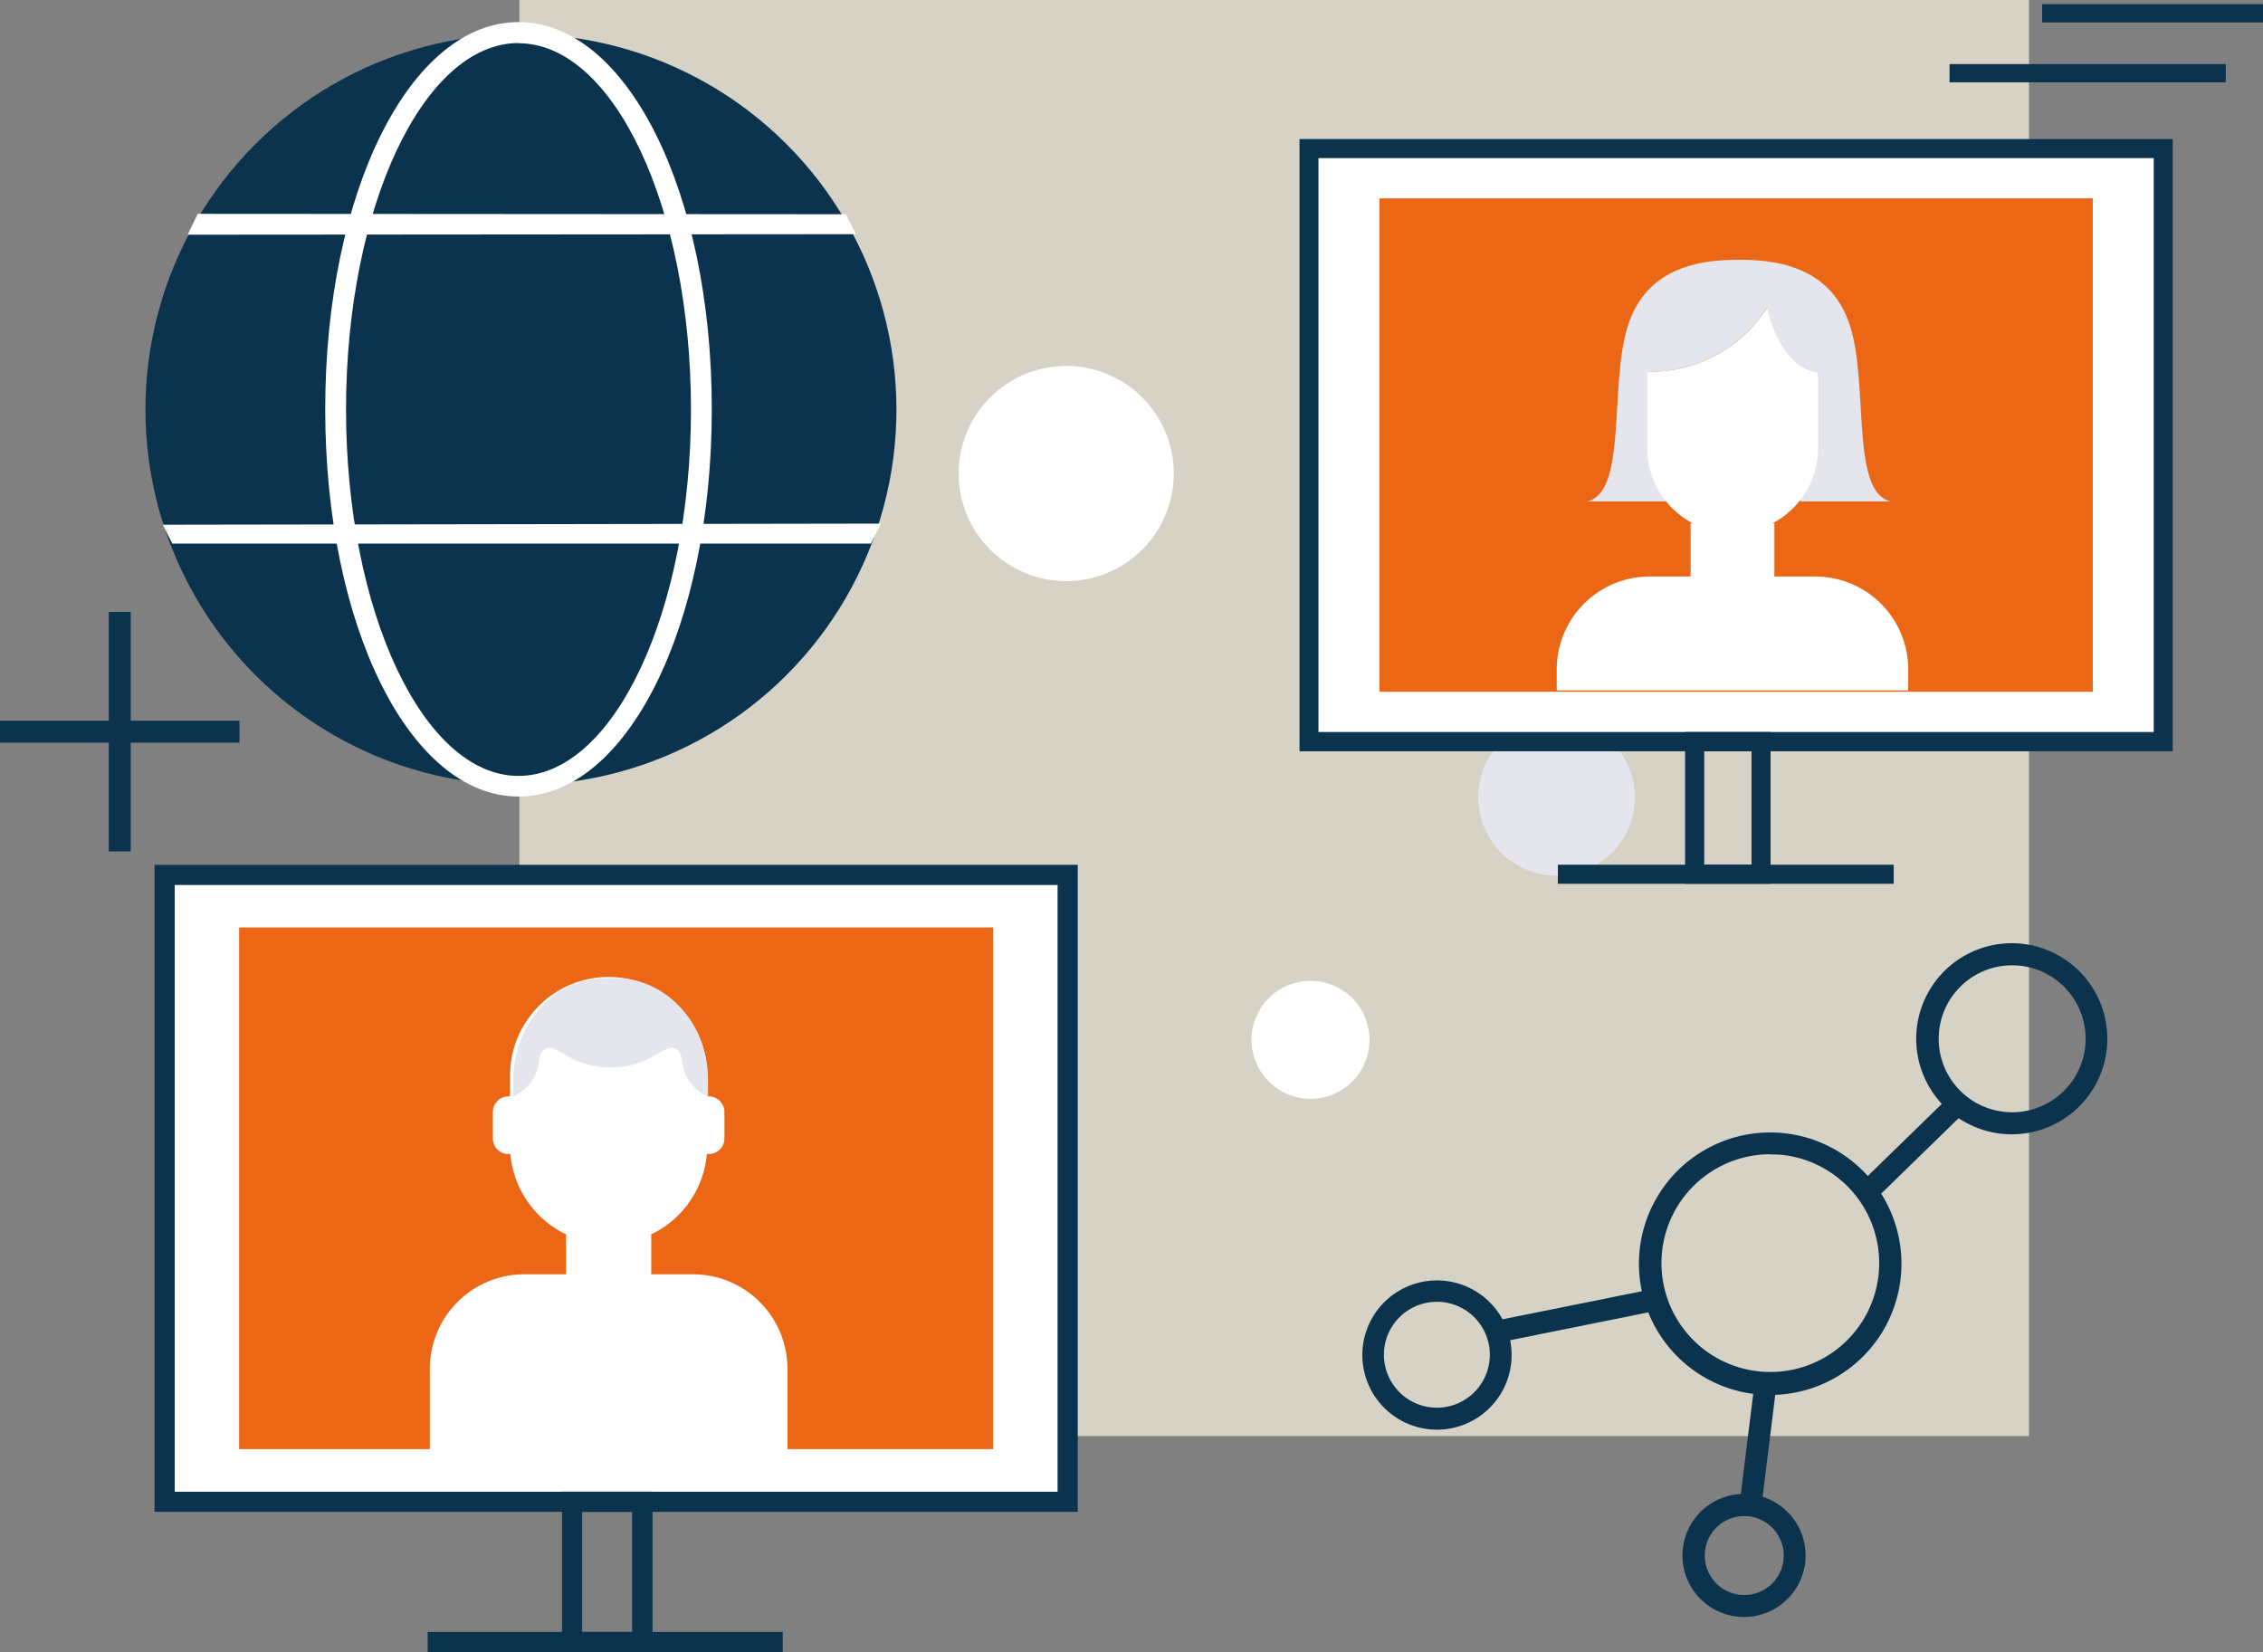 <svg id="katman_1" data-name="katman 1" xmlns="http://www.w3.org/2000/svg" viewBox="0 0 450 328.52"><rect x="0" y="0" width="450" height="328.52" fill="#808080" stroke="none"/><defs><style>.cls-1{fill:#d6d2c5;}.cls-2{fill:#0c334d;}.cls-3{fill:#fff;}.cls-4{fill:#eb6615;}.cls-5{fill:#e4e5ed;}.cls-6{fill:#fed55c;}</style></defs><title>takip</title><rect class="cls-1" x="103.28" width="300.19" height="285.56"/><circle class="cls-2" cx="176.41" cy="338.05" r="74.67" transform="translate(-260.19 -32.85) rotate(-45)"/><path class="cls-3" d="M175.93 415c-21.56.0-38.44-33.82-38.44-77s16.88-77 38.44-77 38.43 33.82 38.43 77-16.88 77-38.43 77zm0-149.83c-18.91.0-34.3 32.68-34.3 72.84S157 410.9 175.93 410.9s34.29-32.68 34.29-72.85-15.38-72.84-34.29-72.84z" transform="translate(-72.82 -256.61)"/><polygon class="cls-3" points="170.21 46.57 37.32 46.67 39.32 42.52 168.21 42.6 170.21 46.57"/><polygon class="cls-3" points="173.18 108.09 34.26 108.09 32.36 104.34 175.17 104.12 173.18 108.09"/><polyline class="cls-2" points="442.61 16.37 387.67 16.37 387.67 12.74 442.61 12.74"/><rect class="cls-2" x="406.08" y=".83" width="43.92" height="3.63"/><path class="cls-3" d="M306.23 350.77a21.39 21.39.0 11-21.39-21.39 21.39 21.39.0 0121.39 21.39z" transform="translate(-72.82 -256.61)"/><rect class="cls-2" y="143.31" width="47.62" height="4.37"/><rect class="cls-2" x="21.63" y="121.68" width="4.37" height="47.62"/><path class="cls-2" d="M424.83 534a27.06 27.06.0 01-3.23-.2 26.1 26.1.0 113.23.2zm-.05-47.87a21.65 21.65.0 102.7.16A22.35 22.35.0 00424.78 486.17z" transform="translate(-72.82 -256.61)"/><path class="cls-2" d="M472.92 482.17a21 21 0 01-2.36-.14 19 19 0 112.36.14zm0-33.61a14.61 14.61.0 101.81.11A14 14 0 00472.89 448.56z" transform="translate(-72.82 -256.61)"/><rect class="cls-2" x="439.2" y="482.95" width="27.24" height="4.37" transform="translate(-282.87 196.99) rotate(-44.25)"/><path class="cls-2" d="M358.53 540.9a14.6 14.6.0 01-1.85-.12 14.84 14.84.0 111.85.12zm0-25.43a10.53 10.53.0 101.31.08A9.6 9.6.0 00358.5 515.47z" transform="translate(-72.82 -256.61)"/><rect class="cls-2" x="370.24" y="516.1" width="31.73" height="4.37" transform="translate(-167.46 -170.27) rotate(-11.38)"/><rect class="cls-2" x="411.27" y="542.17" width="22.08" height="4.37" transform="translate(-242.68 639.88) rotate(-82.93)"/><path class="cls-2" d="M419.65 578.15a12.87 12.87.0 01-1.51-.09 12.24 12.24.0 111.51.09zm0-20.07a7.85 7.85.0 107.81 8.81 7.86 7.86.0 00-6.83-8.75A7.93 7.93.0 00419.62 558.08z" transform="translate(-72.82 -256.61)"/><rect class="cls-3" x="32.74" y="173.97" width="179.57" height="124.65"/><path class="cls-2" d="M287.13 557.24H103.55V428.58H287.13zm-179.57-4H283.12V432.59H107.56z" transform="translate(-72.82 -256.61)"/><path class="cls-2" d="M202.58 585.13h-18v-31.9h18zm-14-4h9.93V557.24h-9.93z" transform="translate(-72.82 -256.61)"/><rect class="cls-2" x="85.04" y="324.51" width="70.61" height="4.01"/><rect class="cls-4" x="47.55" y="184.43" width="149.93" height="103.73"/><path class="cls-3" d="M213.78 474.63h-.32v-4.14a19.61 19.61.0 00-39.22.0v4.14h-.32a3.09 3.09.0 00-3.09 3.09V483a3.09 3.09.0 003.09 3.09h.39a19.61 19.61.0 0039.07.0h.4a3.09 3.09.0 003.09-3.09v-5.23A3.09 3.09.0 00213.78 474.63z" transform="translate(-72.82 -256.61)"/><path class="cls-5" d="M195.25 451.13h-2c-10.15.0-18.38 9.11-18.38 20.34v3.23c1-.52 4.55-2.55 5.07-6.66.61-4.83 3.34-2.84 5.77-1.42a17.16 17.16.0 0017.06.0c2.43-1.42 5.17-3.41 5.78 1.42.51 4.11 4 6.14 5.06 6.66v-3.23C213.63 460.24 205.4 451.13 195.25 451.13z" transform="translate(-72.82 -256.61)"/><path class="cls-6" d="M194.54 468.89h0z" transform="translate(-72.82 -256.61)"/><path class="cls-3" d="M185.38 502.09V510H177.1a18.81 18.81.0 00-18.81 18.8v16h71.12v-16a18.8 18.8.0 00-18.8-18.8h-8.29v-7.86z" transform="translate(-72.82 -256.61)"/><path class="cls-5" d="M397.91 415.16a15.57 15.57.0 11-15.57-15.57 15.57 15.57.0 0115.57 15.57z" transform="translate(-72.82 -256.61)"/><rect class="cls-3" x="260.31" y="29.55" width="169.86" height="117.92"/><path class="cls-2" d="M504.88 406H331.23V284.26H504.88zM335 402.17H501.09V288.05H335z" transform="translate(-72.82 -256.61)"/><path class="cls-2" d="M424.9 432.35h-17V402.17h17zm-13.19-3.79h9.4V406h-9.4z" transform="translate(-72.82 -256.61)"/><rect class="cls-2" x="309.78" y="171.95" width="66.79" height="3.79"/><rect class="cls-4" x="274.32" y="39.44" width="141.83" height="98.12"/><path class="cls-3" d="M409 360.69v10.56h-8.14a18.48 18.48.0 00-18.48 18.48v4.19h69.89v-4.19a18.47 18.47.0 00-18.47-18.48h-8.14V360.69z" transform="translate(-72.82 -256.61)"/><path class="cls-5" d="M430.83 356.32h18.11c-8.05-1.49-4.6-22.36-8.05-34.28s-13.8-13.77-22.13-13.77h-.3c-8.33.0-18.68 1.84-22.13 13.77s0 32.79-8 34.28h15.95l-3.32-25.76a27.75 27.75.0 0023.24-12.78s2.31 11.58 9.72 12.74z" transform="translate(-72.82 -256.61)"/><path class="cls-3" d="M400.36 330.74v14.95a17 17 0 0017 16.95h0a17 17 0 0017-16.95V332.46a10.57 10.57.0 00-.12-1.6l-.28-.34c-7.41-1.16-9.72-12.74-9.72-12.74A27.75 27.75.0 01401 330.56z" transform="translate(-72.82 -256.61)"/><path class="cls-3" d="M345.15 463.38a11.73 11.73.0 11-11.73-11.73 11.73 11.73.0 0111.73 11.73z" transform="translate(-72.82 -256.61)"/></svg>